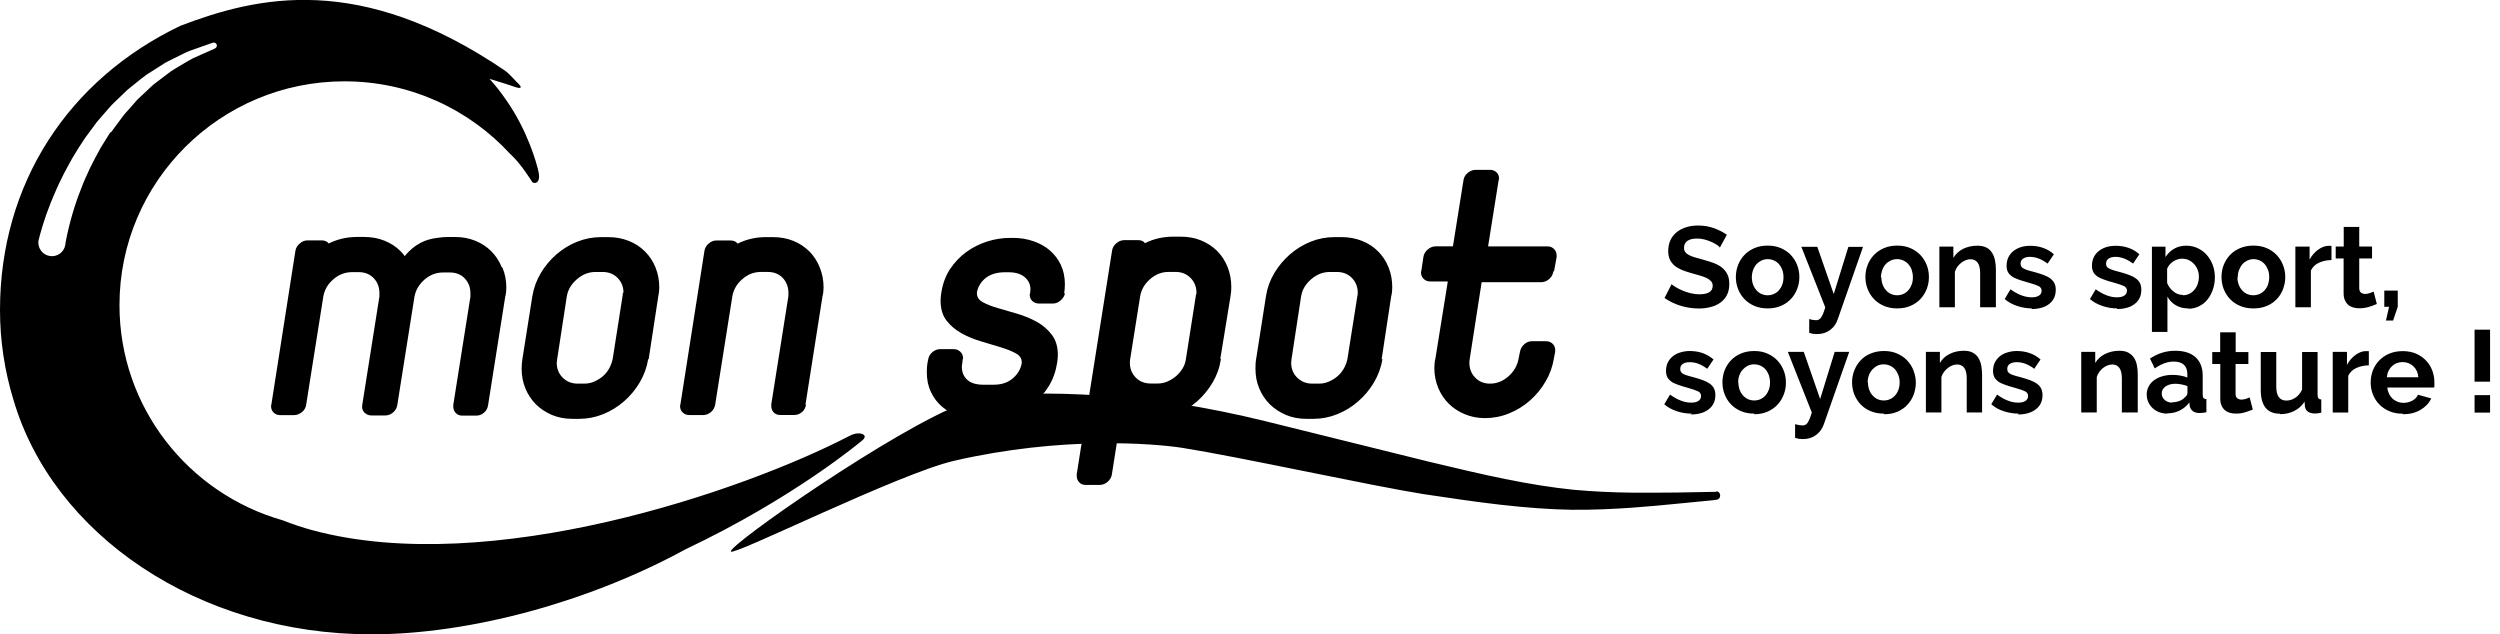 <svg xmlns="http://www.w3.org/2000/svg" width="230.488" height="58.477" viewBox="0 0 230.488 58.477">
  <path d="M158.23 45.343c-.44.01-1.33.022-3.657.066-1.16.01-2.572.02-4.185.01-1.61-.02-3.42-.09-5.37-.27-1.95-.2-4.045-.54-6.26-.99-2.214-.44-4.552-1.01-6.968-1.58l-15.177-3.76c-2.63-.64-5.325-1.2-7.998-1.61-2.677-.4-14.74-1.85-19.827-.01-6.173 2.27-21.672 13.09-21.406 13.65.21.44 15.47-7.18 20.558-8.36 9.994-2.31 18.47-1.6 21.056-1.2 5.263.83 17.272 3.47 22.206 4.26 2.48.37 4.87.73 7.178.99 2.3.26 4.502.43 6.538.46 2.034.02 3.886-.08 5.515-.19 1.63-.12 3.043-.25 4.202-.37 2.32-.24 3.188-.29 3.645-.37.456-.08.39-.77-.05-.77zm-78.644-5.287c-.236-.125-.647-.19-1.27.133-9.87 5.12-33.137 13.08-49.45 8.71-.98-.26-1.91-.58-2.806-.93-8.685-2.47-15.045-10.41-15.045-19.84 0-11.39 9.285-20.63 20.738-20.63 6.048 0 11.49 2.57 15.28 6.69 1 .9 1.946 2.46 2.007 2.55l.006.01c.112.22.832.25.612-.86-.156-.8-1.027-3.87-2.974-6.64-.488-.72-1.008-1.38-1.557-1.98.535.16 2.146.66 2.41.77.318.11.82.17.107-.47-.165-.15-.647-.74-1.106-1.07C33.165-2.58 23.718-.32 16.65 2.37 6.306 7.31 0 16.92 0 28.576c0 2.858.43 5.62 1.226 8.236 3.62 12.438 17.027 21.67 33.02 21.67 9.09 0 20.067-2.985 28.972-7.847C73.23 45.89 79.38 40.7 79.505 40.597c.29-.242.26-.446.08-.54zm-69.434-27.83l-.292.47-.58.932c-.35.64-.695 1.265-.992 1.89-.286.63-.575 1.232-.79 1.83-.244.586-.434 1.155-.607 1.678-.17.523-.3 1.013-.42 1.442-.1.432-.21.808-.27 1.118-.07.312-.11.546-.14.7l-.04.257v.03c-.11.685-.76 1.144-1.44 1.03-.68-.114-1.14-.76-1.03-1.444l.03-.1.07-.28c.05-.2.13-.48.23-.81.1-.34.24-.74.39-1.2.18-.45.35-.97.59-1.52.23-.55.48-1.14.79-1.75.29-.62.65-1.24 1-1.89.37-.64.79-1.28 1.22-1.93l.7-.94.35-.48.39-.45.78-.9c.25-.3.56-.56.83-.83l.83-.8.88-.71c.29-.23.57-.46.86-.67.3-.19.59-.38.88-.56.29-.18.56-.35.83-.53.27-.16.557-.28.816-.42.53-.25 1-.51 1.44-.69l1.16-.41 1-.35c.15-.05.31.03.36.17.05.14-.02.29-.15.35l-.03.02-.944.42c-.3.13-.66.29-1.08.48-.4.21-.84.49-1.32.77-.234.15-.494.28-.74.46l-.74.56-.78.59c-.255.22-.5.46-.753.7l-.77.72-.72.82c-.238.28-.5.53-.71.84l-.66.89-.33.45zM158.5 22.74c-.05-.05-.14-.118-.27-.203-.132-.085-.292-.17-.48-.25-.19-.082-.394-.15-.613-.21-.22-.056-.445-.084-.672-.084-.406 0-.708.074-.907.224s-.3.36-.3.63c0 .156.04.286.113.39.08.103.19.193.33.27s.32.15.54.214c.22.07.47.14.75.21.37.1.71.21 1.01.32.31.12.56.26.77.43s.37.38.49.62.17.53.17.88c0 .41-.07.75-.23 1.04-.15.29-.36.52-.62.7s-.56.31-.89.39c-.34.09-.69.13-1.06.13-.56 0-1.13-.08-1.68-.25-.55-.17-1.05-.41-1.49-.72l.65-1.27c.07.06.18.15.35.25.17.1.37.21.6.31.23.1.48.19.76.26s.57.11.86.11c.81 0 1.22-.26 1.22-.78 0-.16-.04-.3-.14-.41-.09-.11-.22-.21-.39-.3-.17-.08-.38-.16-.62-.23s-.51-.15-.81-.23c-.36-.1-.68-.21-.94-.32-.26-.12-.49-.25-.66-.41s-.31-.34-.4-.55-.14-.46-.14-.75c0-.38.07-.72.21-1.02.14-.3.34-.54.59-.74s.55-.35.88-.45c.33-.1.69-.15 1.08-.15.54 0 1.03.09 1.48.25.446.17.84.37 1.17.6l-.65 1.19zm4.47 5.694c-.455 0-.864-.078-1.227-.234s-.67-.368-.923-.635c-.252-.267-.445-.574-.58-.923-.136-.348-.203-.714-.203-1.098 0-.392.067-.76.203-1.11.135-.348.328-.655.58-.922.253-.267.56-.478.923-.635.362-.156.77-.234 1.227-.234s.862.078 1.222.234c.358.157.664.368.916.635.253.267.447.574.582.923s.203.718.203 1.11c0 .383-.068.75-.203 1.097-.135.35-.327.656-.576.923s-.555.48-.917.635-.772.234-1.227.234zm-1.46-2.89c0 .25.036.475.11.677.075.21.18.38.31.53.132.15.286.27.465.35.177.08.37.12.575.12s.397-.04.576-.12c.177-.08.332-.19.464-.34.13-.15.234-.32.31-.53.074-.2.11-.43.11-.68 0-.24-.036-.46-.11-.67-.075-.2-.18-.38-.31-.53-.132-.15-.287-.26-.464-.34-.18-.08-.37-.12-.576-.12s-.398.05-.575.13c-.18.09-.333.2-.465.35-.13.15-.234.33-.31.54-.074.21-.11.43-.11.68zm5.268 3.87c.12.036.238.063.352.08s.21.027.288.027c.093 0 .178-.01.256-.05.078-.03.15-.1.214-.19.063-.09.127-.21.19-.36.065-.15.133-.35.204-.58l-2.208-5.59h1.472l1.515 4.36 1.35-4.35h1.35l-2.34 6.7c-.13.39-.36.71-.69.96-.33.25-.73.38-1.21.38-.11 0-.23-.01-.35-.02-.12-.02-.24-.05-.37-.09v-1.24zm8.136-.98c-.455 0-.863-.078-1.227-.234-.36-.156-.67-.368-.922-.635s-.446-.574-.58-.923c-.137-.348-.203-.714-.203-1.098 0-.392.066-.76.202-1.11.135-.348.33-.655.58-.922s.562-.478.923-.635c.363-.156.77-.234 1.227-.234s.863.078 1.222.234c.358.157.665.368.917.635s.446.574.582.923c.135.35.202.718.202 1.11 0 .383-.067.75-.202 1.097-.136.35-.328.656-.576.923-.25.267-.56.48-.92.635-.36.156-.77.234-1.23.234zm-1.46-2.89c0 .25.036.475.11.677.076.21.18.38.31.53.132.15.286.27.465.35.17.08.37.12.57.12.2 0 .4-.04.57-.12.17-.08.33-.19.46-.34.13-.15.23-.32.31-.53s.11-.43.11-.68c0-.24-.04-.46-.11-.67s-.18-.38-.31-.53c-.14-.15-.29-.26-.47-.34-.18-.08-.37-.12-.58-.12-.21 0-.4.05-.58.13-.18.09-.34.2-.47.35-.14.15-.24.33-.31.54s-.12.43-.12.68zm10.536 2.783h-1.43V25.19c0-.446-.078-.773-.234-.98-.156-.206-.373-.31-.65-.31-.143 0-.287.03-.438.086-.148.058-.29.137-.42.24s-.252.226-.357.368c-.1.142-.18.298-.23.47v3.263h-1.43v-5.59h1.29v1.036c.21-.355.51-.633.9-.832.39-.19.83-.29 1.32-.29.35 0 .64.07.86.19s.39.3.51.5.21.44.26.71.07.53.07.8v3.49zm3.36.107c-.47 0-.928-.074-1.376-.224s-.83-.362-1.15-.64l.532-.896c.342.242.674.425.997.55.323.124.646.187.966.187.28 0 .5-.05.67-.16.16-.1.24-.26.24-.45s-.1-.34-.29-.43c-.19-.09-.51-.2-.94-.32-.36-.1-.67-.19-.93-.29-.26-.09-.46-.19-.62-.31s-.27-.25-.34-.4c-.08-.15-.11-.33-.11-.55 0-.28.05-.54.16-.77.11-.22.26-.42.46-.58.2-.16.43-.28.7-.37.26-.08.55-.12.86-.12.42 0 .81.06 1.18.19s.7.32 1 .59l-.58.86c-.29-.21-.56-.37-.83-.47-.27-.1-.53-.15-.8-.15-.24 0-.45.05-.61.15-.17.1-.25.26-.25.48 0 .1.02.18.06.25.03.07.1.12.18.17.08.05.19.1.33.15.14.05.31.1.52.15.38.1.71.2.98.3s.5.21.67.34c.17.13.3.28.38.44s.122.37.122.61c0 .55-.2.98-.606 1.3s-.96.47-1.657.47zm7.86 0c-.47 0-.93-.074-1.376-.224-.448-.15-.832-.362-1.152-.64l.533-.896c.342.242.674.425.998.55.322.124.645.187.965.187.284 0 .508-.05.672-.16.163-.1.245-.26.245-.45s-.097-.34-.288-.43c-.19-.09-.505-.2-.938-.32-.37-.1-.68-.19-.93-.29-.26-.09-.46-.19-.62-.31s-.27-.25-.34-.4c-.07-.15-.11-.33-.11-.55 0-.28.05-.54.16-.77s.26-.42.46-.58c.2-.16.43-.28.7-.37.27-.08.55-.12.87-.12.42 0 .81.06 1.18.19.36.12.7.32 1 .59l-.58.86c-.29-.21-.56-.37-.83-.47s-.53-.15-.8-.15c-.24 0-.45.05-.61.15s-.25.26-.25.48c0 .1.02.18.06.25.04.07.1.12.18.17s.2.1.34.15c.14.05.31.1.52.15.38.1.71.2.98.3.27.1.49.21.67.34s.3.28.38.44.12.37.12.61c0 .55-.2.98-.61 1.3-.41.32-.96.47-1.66.47zm6.537 0c-.44 0-.825-.098-1.15-.293-.33-.19-.585-.46-.77-.79v3.25h-1.43v-7.86h1.25v.96c.204-.32.472-.58.798-.77.328-.19.705-.28 1.13-.28.378 0 .726.08 1.046.23s.6.36.83.62c.23.26.41.57.55.92.13.35.2.72.2 1.12 0 .41-.06.79-.18 1.14s-.29.67-.5.93c-.21.27-.47.47-.77.62s-.62.23-.98.23zm-.48-1.216c.214 0 .41-.046.593-.14.18-.09.336-.216.463-.372.13-.156.23-.338.3-.544.07-.206.106-.42.106-.64 0-.234-.04-.453-.12-.656-.08-.202-.19-.38-.33-.527-.14-.15-.3-.27-.49-.36-.19-.09-.4-.13-.62-.13-.14 0-.28.02-.42.07-.15.04-.28.11-.4.19s-.23.18-.33.3-.17.23-.22.37v1.31c.13.32.32.58.59.79.26.21.54.31.85.31zm6.473 1.216c-.455 0-.863-.078-1.227-.234-.36-.156-.67-.368-.922-.635s-.44-.574-.58-.923c-.13-.348-.2-.714-.2-1.098 0-.392.07-.76.2-1.11.14-.348.33-.655.58-.922s.57-.478.93-.635c.37-.156.77-.234 1.23-.234s.87.078 1.23.234c.36.157.67.368.92.635s.45.574.58.923c.14.35.21.718.21 1.11 0 .383-.07.75-.2 1.097-.13.35-.32.656-.57.923-.25.267-.55.48-.92.635-.36.156-.77.234-1.22.234zm-1.46-2.89c0 .25.037.475.112.677.075.21.178.38.31.53.13.15.285.27.464.35.177.08.37.12.575.12.21 0 .4-.04.58-.12.18-.08.33-.19.47-.34.13-.15.24-.32.31-.53s.11-.43.11-.68c0-.24-.03-.46-.11-.67s-.18-.38-.31-.53c-.13-.15-.28-.26-.46-.34-.18-.08-.37-.12-.57-.12-.2 0-.39.05-.57.13-.18.09-.33.2-.46.35-.13.15-.23.33-.31.54s-.11.43-.11.68zm8.67-1.568c-.434.008-.82.09-1.163.25-.34.16-.586.4-.735.72v3.382h-1.43v-5.59h1.313v1.196c.1-.192.217-.364.353-.518.135-.153.28-.286.437-.4.156-.113.315-.2.475-.26.16-.062.315-.092.464-.092h.176s.076.004.112.01v1.302zm4.15 4.064c-.193.085-.428.17-.705.255-.277.086-.568.128-.875.128-.2 0-.385-.024-.56-.074s-.327-.13-.458-.24c-.132-.11-.236-.26-.314-.43-.08-.18-.117-.39-.117-.64v-3.21h-.73v-1.1h.74v-1.81h1.43v1.81h1.18v1.1h-1.18v2.73c0 .2.06.34.16.42.11.08.23.12.38.12s.3-.03.44-.08c.15-.05.26-.1.35-.13l.29 1.13zm.873 1.514l.288-1.27h-.44V26.79h1.24v1.494l-.43 1.27h-.64zm-64.01 8.58c-.47 0-.928-.073-1.376-.223s-.83-.36-1.15-.64l.532-.89c.34.24.67.43.99.55.32.13.64.19.96.19.28 0 .51-.05.67-.16.16-.1.24-.26.24-.46 0-.19-.1-.34-.29-.43-.19-.09-.51-.2-.94-.32-.36-.1-.67-.19-.93-.29-.26-.09-.47-.19-.62-.31s-.27-.25-.34-.4c-.07-.15-.11-.33-.11-.55 0-.28.05-.54.16-.77.11-.22.26-.42.46-.58.2-.16.43-.28.7-.36.26-.08.55-.13.87-.13.42 0 .81.06 1.18.19s.7.32 1.01.59l-.58.86c-.29-.21-.56-.37-.83-.47-.27-.1-.54-.14-.8-.14-.24 0-.45.05-.61.15-.17.1-.25.26-.25.48 0 .1.02.18.06.25.04.07.1.13.18.18.08.05.19.1.33.14.14.05.31.1.52.15.38.1.71.2.98.3s.5.22.67.34c.17.13.3.28.38.45s.12.37.12.6c0 .55-.2.98-.61 1.3s-.96.48-1.66.48zm5.77 0c-.455 0-.863-.077-1.227-.233-.362-.15-.67-.36-.922-.63-.253-.26-.447-.57-.582-.92-.135-.35-.202-.71-.202-1.1 0-.39.067-.76.202-1.11s.33-.65.582-.92c.252-.26.56-.48.922-.63.363-.15.77-.23 1.227-.23s.862.08 1.22.24c.36.16.666.37.92.64.25.27.444.58.58.93.135.35.202.72.202 1.11 0 .38-.067.75-.202 1.1-.136.35-.327.66-.576.93s-.554.48-.917.64-.772.24-1.227.24zm-1.46-2.89c0 .25.036.477.11.68.075.202.178.38.31.527.132.15.286.27.464.35.178.08.37.12.576.12s.398-.04.576-.12c.17-.08.33-.19.46-.34s.23-.32.31-.53c.07-.2.11-.43.11-.68 0-.24-.04-.46-.11-.67-.08-.2-.18-.38-.31-.53s-.29-.26-.47-.34c-.18-.08-.37-.12-.58-.12s-.4.04-.58.13c-.18.09-.33.21-.47.36s-.24.33-.31.53c-.08.21-.11.43-.11.68zm5.267 3.873c.12.035.237.062.352.08s.21.026.288.026c.092 0 .178-.018.256-.053.078-.036.15-.1.213-.188.06-.09.12-.21.19-.367s.13-.353.2-.587l-2.21-5.59h1.47l1.51 4.353 1.34-4.35h1.34l-2.35 6.7c-.14.39-.37.71-.7.96-.33.25-.73.38-1.22.38-.12 0-.23-.01-.35-.02-.12-.02-.24-.05-.37-.09v-1.24zm8.138-.982c-.455 0-.864-.078-1.227-.234-.36-.15-.67-.36-.92-.63s-.44-.57-.58-.92c-.13-.35-.2-.71-.2-1.1 0-.39.07-.76.21-1.11s.33-.65.58-.92.56-.48.93-.63c.37-.15.77-.23 1.23-.23s.86.08 1.22.24c.36.16.67.37.92.64s.45.58.58.93.21.72.21 1.11c0 .38-.07.75-.2 1.1-.13.35-.32.66-.57.93-.24.27-.55.48-.91.64-.36.16-.77.24-1.23.24zm-1.46-2.89c0 .25.036.476.11.678.074.203.178.38.31.528s.286.27.464.35c.178.08.37.12.576.12.205 0 .397-.04.576-.12.177-.08.332-.19.463-.34.132-.15.234-.32.31-.53s.112-.43.112-.68c0-.24-.04-.46-.12-.67s-.18-.38-.31-.53c-.13-.15-.29-.26-.47-.34-.18-.08-.37-.12-.58-.12-.21 0-.4.04-.58.13-.18.09-.33.21-.47.36-.13.15-.24.33-.31.53s-.11.43-.11.68zm10.535 2.785h-1.43v-3.137c0-.447-.077-.774-.233-.98-.156-.207-.373-.31-.65-.31-.143 0-.29.028-.438.085-.15.058-.29.137-.422.24-.13.104-.25.226-.357.368-.106.142-.185.298-.234.47v3.263h-1.43v-5.59h1.29v1.03c.2-.36.5-.64.89-.83.39-.2.83-.3 1.32-.3.35 0 .63.06.85.19.22.13.39.29.51.5s.2.44.25.7c.04.26.07.53.07.8v3.49zm3.36.105c-.47 0-.928-.074-1.376-.224-.447-.14-.832-.36-1.15-.64l.532-.89c.34.24.67.43.99.55.32.13.64.19.96.19.28 0 .51-.05.67-.16s.24-.26.24-.46c0-.19-.1-.34-.29-.43-.19-.09-.51-.2-.94-.32-.36-.1-.67-.19-.93-.29-.26-.09-.47-.19-.62-.31s-.27-.25-.34-.4c-.07-.15-.11-.33-.11-.55 0-.28.05-.54.16-.77.11-.22.27-.42.46-.58s.43-.28.7-.36c.27-.08.55-.13.87-.13.42 0 .81.06 1.18.19.36.12.7.32 1.01.59l-.58.86c-.28-.21-.56-.37-.83-.47-.27-.1-.54-.14-.8-.14-.24 0-.45.05-.61.15-.17.1-.25.26-.25.48 0 .1.02.18.06.25.04.07.1.13.19.18.08.05.19.1.33.14.14.05.31.1.52.15.38.1.71.2.98.3.27.1.49.22.67.34.17.13.3.28.38.45.08.17.12.37.12.6 0 .55-.2.98-.61 1.3s-.96.48-1.66.48zm10.942-.105h-1.43v-3.137c0-.447-.078-.774-.234-.98-.15-.207-.37-.31-.65-.31-.14 0-.28.028-.43.085-.15.058-.29.137-.42.24-.13.104-.25.226-.35.368-.1.142-.18.298-.23.47v3.263h-1.43v-5.59h1.29v1.03c.21-.36.51-.64.9-.83s.83-.3 1.32-.3c.35 0 .64.06.86.19s.39.29.52.5.21.44.25.7c.05.26.07.53.07.8v3.49zm2.773.105c-.27 0-.523-.044-.758-.133s-.438-.214-.607-.374c-.17-.16-.305-.346-.4-.56-.096-.213-.145-.448-.145-.704 0-.263.06-.506.176-.73.118-.224.28-.414.49-.57s.46-.28.753-.368.61-.133.96-.133c.248 0 .492.02.73.063s.45.104.635.182v-.32c0-.37-.105-.654-.314-.853-.21-.2-.52-.3-.934-.3-.3 0-.59.054-.875.16-.29.107-.58.264-.88.47l-.44-.906c.72-.48 1.49-.72 2.32-.72.8 0 1.43.19 1.87.59.44.39.67.96.67 1.71v1.74c0 .15.02.25.08.32.05.06.14.1.26.1v1.21c-.24.05-.45.07-.63.07-.27 0-.48-.06-.63-.18-.15-.12-.24-.28-.28-.48l-.03-.31c-.25.33-.55.57-.91.75s-.74.25-1.15.25zm.405-1.044c.242 0 .47-.04.688-.12.22-.08.39-.2.51-.34.16-.12.24-.25.24-.4v-.64c-.17-.06-.35-.11-.55-.15s-.39-.06-.57-.06c-.37 0-.67.09-.9.25-.23.17-.35.38-.35.64 0 .25.1.45.28.61.19.16.42.24.69.24zm7.497.65c-.19.09-.427.18-.704.26-.277.09-.568.13-.874.13-.2 0-.386-.02-.56-.07-.175-.05-.328-.13-.46-.24s-.235-.25-.313-.42c-.08-.17-.12-.38-.12-.63v-3.21h-.74v-1.1h.73v-1.82h1.43v1.82h1.17v1.1h-1.18v2.73c0 .2.05.34.15.42.1.08.23.13.38.13.14 0 .29-.02.43-.07s.25-.09.34-.13l.29 1.13zm2.453.4c-.575 0-1.013-.18-1.312-.55-.29-.37-.44-.91-.44-1.64v-3.5h1.43v3.19c0 .86.31 1.29.93 1.29.28 0 .55-.08.81-.25.26-.16.47-.42.64-.76v-3.47h1.43v3.95c0 .15.03.26.08.32.06.07.14.1.26.11v1.22c-.14.03-.26.05-.35.06-.1.01-.18.01-.26.01-.26 0-.46-.06-.62-.17s-.25-.28-.28-.48l-.03-.44c-.25.38-.57.67-.96.86-.39.2-.82.29-1.29.29zm8.212-4.46c-.434.01-.82.09-1.162.25s-.586.4-.736.72v3.38h-1.43v-5.59h1.313v1.2c.1-.19.217-.36.353-.52.135-.15.28-.28.437-.4.156-.11.315-.2.475-.26.16-.06.315-.09.465-.09h.176l.11.01v1.3zm3.115 4.46c-.448 0-.854-.07-1.217-.23-.362-.15-.672-.36-.928-.62s-.453-.57-.592-.92c-.14-.35-.207-.71-.207-1.1 0-.39.066-.77.202-1.12.135-.35.33-.66.587-.92s.566-.48.933-.63c.366-.15.776-.23 1.23-.23s.863.08 1.223.23c.36.16.67.37.92.63.25.27.45.57.58.92.13.35.2.71.2 1.09v.27s-.01.16-.02.22h-4.32c.02.22.08.42.16.59.09.17.2.32.33.44s.29.21.46.28c.17.07.35.1.54.1.29 0 .56-.07.81-.2.26-.14.43-.32.52-.55l1.23.34c-.2.43-.53.78-.98 1.05s-.99.41-1.62.41zm1.45-3.37c-.036-.42-.19-.75-.464-1.01-.273-.25-.606-.38-.998-.38-.19 0-.37.04-.538.1s-.314.17-.442.29-.232.27-.314.44c-.082.17-.13.36-.145.57h2.9zm5.183.42v-4.8h1.43v4.8h-1.43zm0 2.85v-1.61h1.43v1.61h-1.43z"/>
  <path d="M59.76 33.11c-.126.76-.384 1.473-.774 2.137-.39.664-.877 1.25-1.456 1.755-.58.507-1.222.9-1.93 1.185-.706.286-1.438.428-2.198.428h-.63c-.695 0-1.33-.12-1.897-.363-.57-.244-1.06-.57-1.474-.98-.41-.414-.73-.897-.96-1.457-.23-.558-.35-1.165-.35-1.817 0-.17.01-.322.02-.46s.03-.278.05-.427l.92-5.82c.13-.76.39-1.46.78-2.12.39-.65.87-1.22 1.44-1.72.57-.49 1.21-.89 1.92-1.17.71-.28 1.44-.42 2.2-.42h.66c.68 0 1.31.12 1.89.35.58.23 1.08.56 1.49.97.41.41.74.9.97 1.47.23.57.35 1.18.35 1.84 0 .3-.03.57-.09.82l-.89 5.82zM57.483 27c0-.546-.18-1.003-.538-1.372-.357-.368-.82-.552-1.39-.552h-.666c-.61 0-1.18.22-1.69.663-.52.44-.83.96-.94 1.57l-.89 5.8c0 .06-.01.12-.02.17-.01.05-.02.11-.02.17 0 .54.18 1 .55 1.37.37.36.82.55 1.37.55h.63c.31 0 .62-.06.91-.19.29-.13.56-.29.79-.49s.43-.44.58-.71c.15-.28.26-.57.33-.89l.91-5.81c.02-.07.03-.17.03-.32zm16.83 10.286c-.042.298-.17.535-.38.713-.21.17-.44.26-.694.26h-1.3c-.26 0-.46-.08-.61-.24-.15-.16-.22-.36-.22-.59v-.16l1.58-9.98V27c0-.547-.18-1.005-.52-1.373-.35-.37-.81-.554-1.38-.554h-.64c-.64 0-1.21.22-1.71.662-.51.442-.81.967-.92 1.577l-1.58 9.975c-.05.293-.18.53-.4.71s-.46.268-.71.268h-1.3c-.23 0-.43-.08-.59-.238-.16-.157-.24-.353-.24-.586 0-.06.01-.11.03-.15l2.22-14.18c.04-.25.17-.47.39-.66.22-.19.46-.28.71-.28h1.3c.29 0 .51.1.66.29.8-.4 1.67-.6 2.62-.6h.63c.69 0 1.32.12 1.89.35.57.23 1.06.56 1.47.97.41.41.73.9.96 1.48.23.57.35 1.18.35 1.84 0 .3-.03.57-.1.82l-1.57 9.99zM46.258 24.633c-.232-.57-.555-1.06-.964-1.47-.41-.412-.902-.734-1.472-.965-.567-.234-1.2-.35-1.895-.35h-.632c-.332 0-.647.034-.96.08-.556.063-1.07.208-1.543.45-.04.02-.076.047-.115.068-.002 0-.005 0-.007.002l-.003.004c-.465.258-.88.6-1.244 1.03-.033.042-.064.09-.1.134-.12-.16-.247-.315-.39-.456-.41-.41-.9-.733-1.47-.964-.57-.234-1.203-.35-1.898-.35h-.632c-.948 0-1.824.202-2.625.6-.148-.19-.37-.285-.665-.285h-1.3c-.252 0-.49.1-.71.29-.222.19-.355.41-.397.67L25.02 37.29c-.02.044-.03.096-.03.16 0 .23.08.43.237.584.16.156.354.237.586.237h1.298c.26 0 .49-.09.72-.27s.36-.41.4-.71l1.58-9.97c.11-.61.41-1.13.92-1.57.51-.44 1.08-.66 1.71-.66h.64c.57 0 1.03.19 1.38.56.35.37.52.83.52 1.37v.31l-1.58 9.98v.07c-.01.03-.02.05-.02.09 0 .23.08.43.24.59.02.02.04.03.06.04.08.07.16.12.26.15.09.03.18.05.28.05h1.31c.26 0 .49-.09.7-.27l.03-.02c.2-.18.33-.4.37-.68l1.58-9.97c.11-.61.42-1.13.92-1.58.51-.44 1.08-.66 1.71-.66h.63c.57 0 1.03.18 1.38.55.35.37.52.82.52 1.37v.31l-1.58 9.98v.16c0 .23.08.43.23.587.15.16.35.24.6.24h1.3c.25 0 .49-.09.7-.27.21-.17.34-.41.38-.71l1.58-9.99c.07-.25.1-.53.1-.82 0-.655-.11-1.265-.35-1.836zm51.938 2.372c-.043.254-.175.48-.4.68-.223.2-.462.3-.716.3H95.8c-.256 0-.464-.077-.624-.234s-.24-.34-.24-.57c0-.04.006-.07.017-.09.012-.02.017-.04.017-.06 0-.06.005-.12.016-.17.012-.05.018-.11.018-.17 0-.46-.177-.84-.53-1.14-.353-.3-.848-.45-1.49-.45h-.318c-.75 0-1.343.18-1.78.52-.438.35-.71.79-.816 1.31v.13c0 .34.187.61.558.81.37.2.834.38 1.39.54.55.16 1.147.33 1.786.52.637.19 1.233.44 1.785.74.55.31 1.01.7 1.38 1.19.37.48.56 1.1.56 1.86 0 .13-.01.25-.02.38s-.03.25-.05.38c-.13.8-.39 1.52-.79 2.16-.4.64-.89 1.18-1.47 1.62-.58.44-1.22.79-1.92 1.03s-1.4.36-2.09.36h-.98c-.66 0-1.27-.1-1.84-.3-.57-.2-1.07-.48-1.51-.85-.43-.37-.78-.82-1.03-1.36-.26-.54-.38-1.14-.38-1.82 0-.12 0-.25.01-.39s.02-.29.05-.46l.06-.31c.04-.27.17-.51.39-.69.22-.18.45-.28.7-.28h1.28c.23 0 .43.08.6.24s.25.36.25.59c0 .05-.01.08-.02.1-.01.02-.02.04-.02.06l-.03.32c-.02.06-.04.17-.04.318 0 .488.16.88.49 1.19.32.3.82.46 1.48.46h.98c.7 0 1.27-.19 1.73-.57.45-.38.73-.845.84-1.39v-.13c0-.34-.19-.61-.56-.81-.37-.2-.83-.383-1.38-.553-.55-.164-1.15-.35-1.8-.54-.65-.19-1.25-.44-1.8-.74-.55-.31-1.014-.693-1.385-1.17-.37-.47-.556-1.09-.556-1.85 0-.12.01-.25.02-.373.015-.13.03-.256.05-.38.13-.825.4-1.546.81-2.17.42-.62.915-1.14 1.5-1.564.58-.42 1.22-.74 1.92-.964s1.4-.33 2.1-.33h.32c.635 0 1.244.1 1.83.3.58.2 1.09.48 1.51.84.42.36.76.8 1.02 1.33.25.53.38 1.13.38 1.8 0 .17-.01.32-.02.446s-.03.274-.05.44zm14.363 6.105c-.11.76-.36 1.473-.75 2.137s-.87 1.25-1.44 1.755c-.57.506-1.21.9-1.91 1.185-.71.286-1.44.428-2.2.428h-.67c-.74 0-1.47-.17-2.19-.508l-.89 5.632c-.04.27-.18.5-.4.69-.22.19-.47.28-.74.28h-1.27c-.26 0-.46-.08-.6-.24-.15-.16-.23-.36-.23-.59v-.16l3.26-20.62c.04-.26.17-.48.39-.67.22-.19.47-.29.74-.29h1.27c.29 0 .5.09.63.28.8-.4 1.68-.6 2.65-.6h.63c.69 0 1.33.11 1.9.35.56.23 1.05.55 1.47.96.41.41.73.9.96 1.47.23.57.35 1.18.35 1.83 0 .12 0 .26-.01.41-.01.15-.03.28-.05.41l-.95 5.82zm-2.26-5.953c.01-.063.01-.114.01-.158 0-.55-.18-1.01-.55-1.38-.37-.37-.83-.55-1.38-.55h-.63c-.64 0-1.2.22-1.71.66-.51.44-.81.96-.92 1.57l-.92 5.8c-.02.08-.03.2-.03.34 0 .55.18 1 .54 1.37.35.36.82.55 1.39.55h.63c.31 0 .62-.06.91-.19.29-.13.56-.29.79-.49.23-.2.43-.44.6-.71.17-.28.27-.57.31-.89l.91-5.8c0-.05 0-.1.02-.16zm17.16 5.953c-.13.76-.39 1.473-.78 2.137s-.88 1.25-1.46 1.755c-.58.507-1.22.9-1.93 1.185-.71.286-1.44.428-2.2.428h-.64c-.7 0-1.33-.12-1.9-.363-.57-.244-1.06-.57-1.48-.98-.41-.414-.74-.897-.97-1.457-.24-.558-.35-1.165-.35-1.817 0-.17 0-.322.01-.46s.02-.278.05-.427l.91-5.82c.12-.76.38-1.46.77-2.12.39-.65.87-1.22 1.44-1.72.57-.49 1.21-.89 1.91-1.17.7-.28 1.44-.42 2.2-.42h.66c.67 0 1.3.12 1.88.35.58.23 1.07.56 1.48.97.41.41.73.9.96 1.47.23.57.34 1.18.34 1.84 0 .3-.03.57-.097.82l-.883 5.82zM125.18 27c0-.546-.18-1.003-.54-1.372-.356-.368-.82-.552-1.39-.552h-.667c-.61 0-1.174.22-1.69.663-.518.44-.83.96-.935 1.57l-.886 5.8c0 .06-.005.12-.015.17-.012.05-.017.11-.017.17 0 .54.183 1 .555 1.37.37.36.828.55 1.377.55h.63c.318 0 .622-.06.92-.19.293-.13.557-.29.79-.49.23-.2.426-.44.583-.71.158-.28.27-.57.332-.89l.918-5.81c.023-.07.034-.17.034-.32zm18.03-1.956c-.043.273-.174.506-.396.695-.223.19-.47.28-.743.28h-5.47l-1.1 7.08c-.02.08-.03.2-.03.35 0 .55.18 1 .54 1.37.36.37.81.55 1.36.55.64 0 1.2-.23 1.71-.68.51-.46.81-.99.92-1.6l.13-.64c.05-.27.17-.51.39-.7.21-.19.44-.29.7-.29h1.33c.23 0 .43.08.59.23.16.15.24.35.24.58v.15l-.12.63c-.12.76-.38 1.47-.77 2.13-.39.67-.87 1.25-1.45 1.76s-1.22.9-1.93 1.18c-.71.29-1.44.43-2.2.43-.67 0-1.3-.12-1.88-.367-.58-.24-1.07-.57-1.48-.98-.41-.41-.73-.895-.96-1.455-.23-.56-.35-1.17-.35-1.82 0-.32.03-.61.1-.888l1.14-7.09h-1.61c-.252 0-.46-.08-.62-.24-.16-.16-.24-.35-.24-.58 0-.07.01-.12.03-.16l.19-1.27c.04-.276.17-.51.4-.696.22-.19.46-.29.71-.29h1.613l.98-6.135c.04-.258.18-.47.4-.65.22-.18.46-.27.71-.27h1.33c.23 0 .43.072.59.22.16.15.24.34.24.57 0 .07-.01.11-.03.13l-.98 6.14h5.5c.23 0 .424.08.58.24.16.154.24.35.24.582v.16l-.23 1.27z"/>
</svg>
